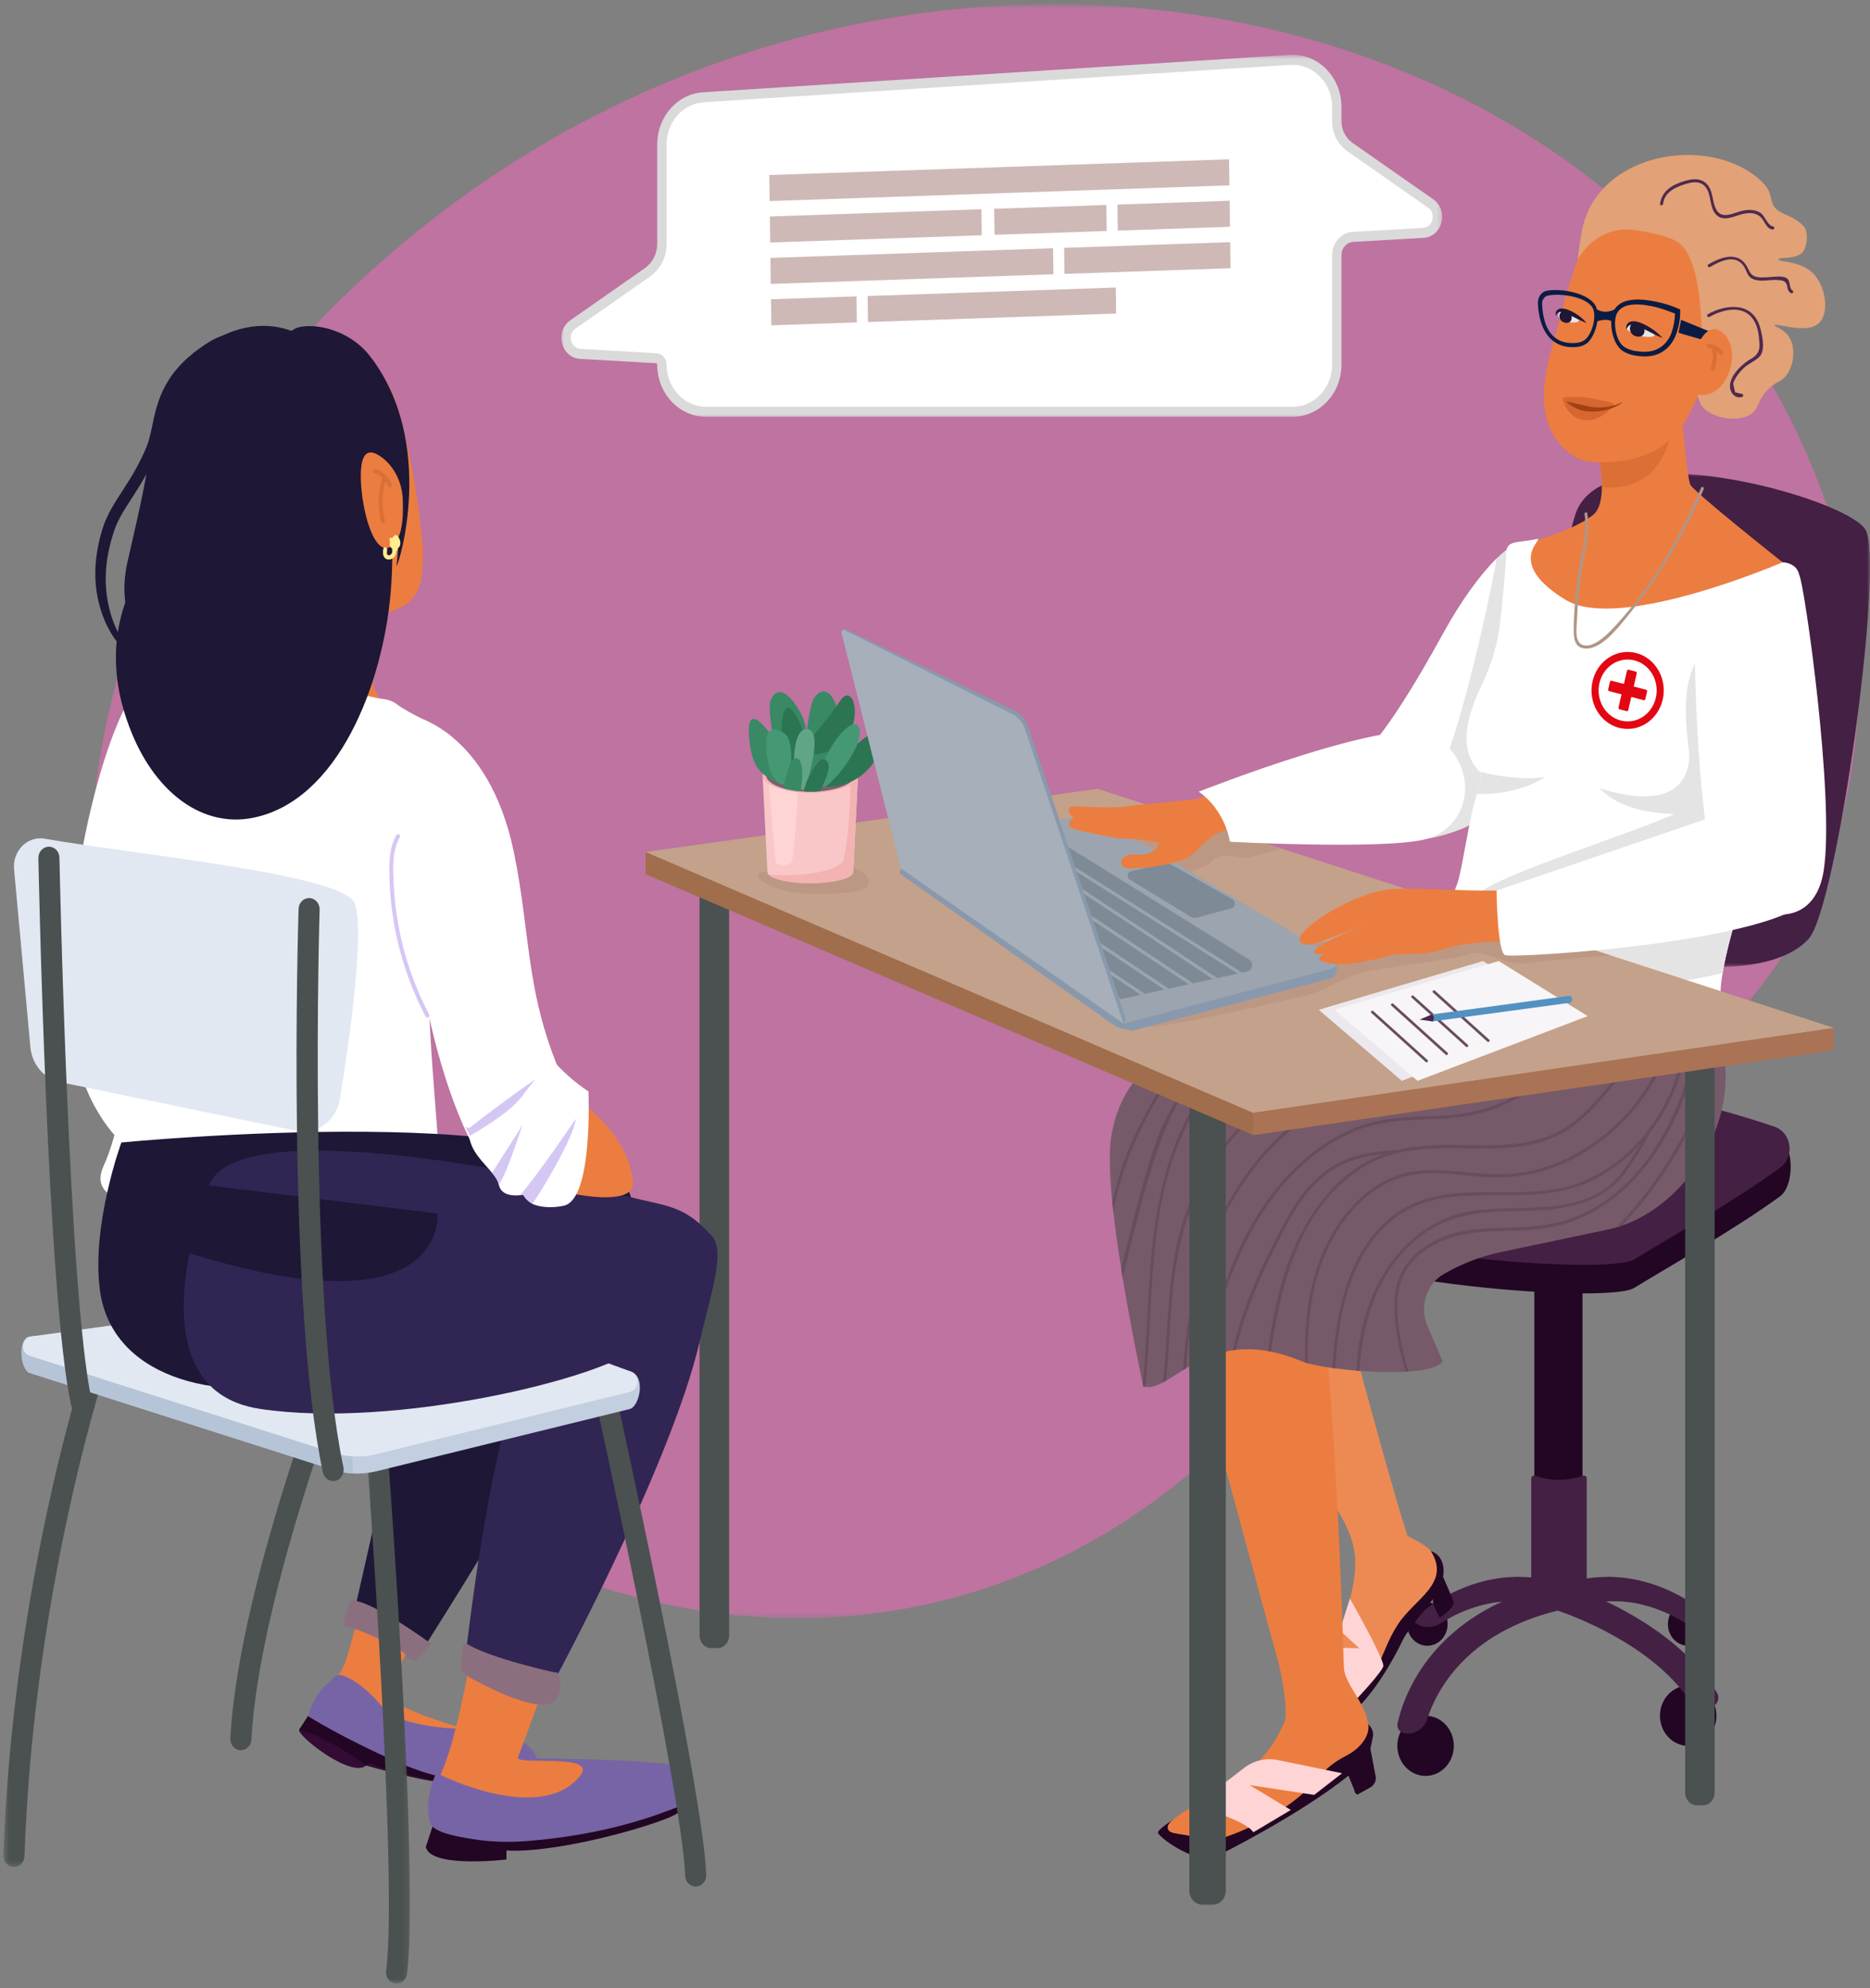 <svg width="300" height="319" viewBox="0 0 300 319" fill="none" xmlns="http://www.w3.org/2000/svg">
<rect x="0" y="0" width="300" height="319" fill="#808080" stroke="none"/>
<mask id="mask0_325_384" style="mask-type:luminance" maskUnits="userSpaceOnUse" x="14" y="0" width="285" height="260">
<path d="M14.499 0.694H298.242V259.645H14.499V0.694Z" fill="white"/>
</mask>
<g mask="url(#mask0_325_384)">
<path d="M201.107 226.677C208.943 218.301 213.524 207.268 227.969 193.228C237.167 184.287 294.686 178.062 298.134 113.02C298.497 106.193 297.894 99.122 296.416 92.75C273.712 -5.224 135.789 -33.468 53.025 49.652C32.59 70.176 -12.315 134.447 36.353 209.107C69.931 260.627 148.531 282.858 201.107 226.677Z" fill="#BE73A0"/>
</g>
<path d="M233.231 280.106C233.231 282.771 231.202 284.932 228.704 284.932C226.199 284.932 224.174 282.771 224.174 280.106C224.174 277.438 226.199 275.281 228.704 275.281C231.202 275.281 233.231 277.438 233.231 280.106Z" fill="#220623"/>
<path d="M275.361 275.282C275.361 277.946 273.332 280.107 270.831 280.107C268.333 280.107 266.304 277.946 266.304 275.282C266.304 272.614 268.333 270.453 270.831 270.453C273.332 270.453 275.361 272.614 275.361 275.282Z" fill="#220623"/>
<path d="M232.235 260.583C232.235 262.498 230.778 264.049 228.983 264.049C227.189 264.049 225.732 262.498 225.732 260.583C225.732 258.668 227.189 257.116 228.983 257.116C230.778 257.116 232.235 258.668 232.235 260.583Z" fill="#220623"/>
<path d="M274.084 260.583C274.084 262.498 272.627 264.049 270.829 264.049C269.035 264.049 267.578 262.498 267.578 260.583C267.578 258.668 269.035 257.116 270.829 257.116C272.627 257.116 274.084 258.668 274.084 260.583Z" fill="#220623"/>
<path d="M225.498 278.124L225.424 278.117C224.599 278.033 224.031 277.28 224.205 276.493C225.207 271.989 229.801 258.623 249.507 254.1L250.097 253.964L250.673 254.142C251.412 254.365 268.211 259.58 275.47 271.626C275.929 272.387 275.612 273.367 274.802 273.761C273.456 274.415 271.832 273.973 271 272.758C264.995 263.959 252.684 259.353 249.916 258.407C235.103 262.025 230.377 271.38 228.934 275.895C228.472 277.337 227.048 278.279 225.498 278.124Z" fill="#442044"/>
<path d="M226.589 259.962C227.043 259.527 227.417 259.205 227.843 258.857C228.252 258.52 228.678 258.199 229.108 257.892C229.964 257.271 230.867 256.711 231.79 256.185C233.649 255.148 235.649 254.323 237.753 253.767C238.797 253.46 239.888 253.305 240.972 253.135C241.519 253.078 242.07 253.056 242.621 253.018C242.898 253.006 243.171 252.976 243.445 252.984L244.276 253.014C246.497 253.025 248.661 253.551 250.761 254.168L249.269 258.195C247.599 257.62 245.879 257.075 244.092 256.984L243.424 256.916C243.2 256.897 242.976 256.916 242.752 256.912C242.301 256.919 241.85 256.912 241.402 256.931C240.503 257.029 239.597 257.097 238.705 257.313C236.918 257.684 235.155 258.297 233.482 259.115C232.65 259.535 231.83 259.985 231.044 260.492C231.037 260.496 231.03 260.5 231.023 260.507C229.669 261.355 227.896 261.211 226.749 260.114L226.589 259.962Z" fill="#442044"/>
<path d="M274.935 259.962C274.48 259.527 274.107 259.205 273.681 258.857C273.272 258.52 272.849 258.199 272.416 257.892C271.56 257.271 270.657 256.711 269.733 256.185C267.878 255.148 265.874 254.323 263.771 253.767C262.726 253.46 261.636 253.305 260.555 253.135C260.008 253.078 259.454 253.056 258.903 253.021C258.63 253.006 258.352 252.976 258.079 252.984L257.251 253.018C255.03 253.025 252.863 253.555 250.763 254.168L252.255 258.195C253.925 257.62 255.645 257.075 257.432 256.984L258.104 256.916C258.324 256.897 258.548 256.916 258.772 256.912C259.223 256.919 259.674 256.912 260.122 256.931C261.021 257.029 261.927 257.097 262.819 257.313C264.606 257.684 266.368 258.297 268.042 259.115C268.873 259.535 269.698 259.985 270.479 260.492C270.486 260.496 270.497 260.5 270.501 260.507C271.854 261.355 273.627 261.211 274.775 260.114L274.935 259.962Z" fill="#442044"/>
<path d="M250.008 256.178C248.079 256.113 246.153 255.322 246.153 253.982C246.153 253.975 246.153 176.094 246.153 176.094H253.877C253.877 176.094 253.877 253.506 253.877 253.982C253.877 255.568 251.941 256.238 250.008 256.178Z" fill="#220623"/>
<path d="M254.553 255.602C251.885 257.135 249.248 257.339 246.64 256.128C246.033 255.844 245.656 255.231 245.656 254.58V237.194C245.656 236.877 245.983 236.665 246.292 236.774C248.836 237.66 251.376 237.66 253.917 236.774C254.226 236.665 254.553 236.877 254.553 237.194V255.602Z" fill="#442044"/>
<path d="M265.077 138.305C265.379 139.532 258.582 180.991 258.582 180.991L263.802 182.156L272.304 131.395L266.74 130.559L265.077 138.305Z" fill="#220623"/>
<path d="M205.97 189.555C218.431 182.664 235.102 174.819 262.021 179.58C272.727 181.472 279.883 181.377 284.665 182.289C287.981 182.917 287.977 190.176 285.586 191.928C278.192 197.336 266.384 204.016 262.177 206.635C257.668 209.439 208.059 205.325 205.032 197.109C204.413 195.429 203.483 190.929 205.97 189.555Z" fill="#220623"/>
<path d="M209.785 187.017C221.517 181.234 235.101 170.248 262.02 175.008C272.726 176.905 280.031 179.213 284.664 180.765C287.432 181.692 287.976 185.609 285.585 187.357C278.191 192.765 266.383 199.449 262.176 202.064C256.751 205.443 185.915 198.786 209.785 187.017Z" fill="#442044"/>
<mask id="mask1_325_384" style="mask-type:luminance" maskUnits="userSpaceOnUse" x="246" y="75" width="54" height="81">
<path d="M246.797 75.91H299.999V155.222H246.797V75.91Z" fill="white"/>
</mask>
<g mask="url(#mask1_325_384)">
<path d="M274.792 155.116C274.792 155.116 285.65 155.733 290.184 150.593C294.718 145.458 302.425 90.147 299.252 84.955C296.079 79.759 257.111 68.943 252.737 82.529C248.367 96.112 246.039 133.393 247.127 144.039C248.21 154.684 268.208 155.543 274.792 155.116Z" fill="#442044"/>
</g>
<path d="M115.066 264.436H114.135C113.084 264.436 112.231 263.524 112.231 262.403V139.195C112.231 138.075 113.084 137.163 114.135 137.163H115.066C116.118 137.163 116.974 138.075 116.974 139.195V262.403C116.974 263.524 116.118 264.436 115.066 264.436Z" fill="#4A5150"/>
<path d="M233.226 257.154C233.127 258.183 230.98 259.519 230.98 259.519C230.98 259.519 229.524 257.052 229.939 256.469C228.77 258.195 225.963 261.241 225.047 263.129C218.85 275.872 212.607 278.29 211.235 277.541C208.848 276.235 205.931 274.574 206.567 273.128C206.901 272.36 207.352 272.53 207.959 272.25C208.635 271.94 209.189 271.391 209.853 271.016C212.618 269.457 214.7 266.766 216.995 264.53C218.907 262.664 220.868 260.855 222.915 259.156C224.837 257.562 226.564 255.984 227.68 253.611C228.746 251.341 229.545 248.851 229.545 248.851C232.217 249.804 231.506 252.991 231.506 252.991C231.506 252.991 233.247 256.9 233.226 257.154Z" fill="#220623"/>
<path d="M185.007 179.129C189.43 189.839 188.528 191.606 192.955 202.317C196.722 211.445 206.344 229.455 213.926 241.255C218.051 247.674 218.24 250.966 216.005 258.611C211.858 272.807 208.411 269.677 208.657 271.834C208.994 274.854 212.149 276.86 213.006 275.876C222.176 269.139 220.926 265.767 224.248 260.647C226.97 256.45 232.815 254.073 229.546 248.851C228.597 247.7 226.373 246.781 225.811 246.444C221.786 234.314 208.564 183.25 208.564 183.25L185.007 179.129Z" fill="#ED8A54"/>
<path d="M217.539 272.708C217.262 272.947 211.431 268.928 211.431 268.928C211.431 268.928 213.854 264.515 213.915 264.409C213.979 264.307 218.072 264.462 218.072 264.462L214.956 261.574L216.558 256.477C216.558 256.477 221.767 265.639 221.934 267.225C222.016 267.974 217.539 272.708 217.539 272.708Z" fill="#FFD4D4"/>
<path d="M220.737 285.273C220.705 285.912 220.346 286.499 219.813 286.794L217.887 287.869C217.571 288.047 217.272 287.479 217.233 287.104L216.327 284.883C216.327 284.883 209.931 290.393 194.578 298.136C192.862 298.886 187.578 296.24 185.816 294.189C185.102 293.36 192.517 289.485 193.466 288.989C194.688 288.346 193.267 289.973 193.615 289.852C198.071 288.323 194.422 288.611 197.84 287.479C202.051 286.09 202.719 286.401 206.986 285.22C211.029 284.103 211.402 280.712 214.476 277.897C215.51 276.951 215.418 272.129 219.497 276.655C220.076 277.155 220.403 277.912 220.243 278.684L219.855 280.569L220.737 285.273Z" fill="#220623"/>
<path d="M184.612 191.474L205.153 266.986C205.597 268.561 206.763 274.911 206.042 276.368C204.947 278.578 203.679 281.693 198.541 285.583C195.538 287.858 187.462 291.415 187.334 293.084C187.21 294.749 190.329 293.769 192.852 295.366C194.064 296.131 205.853 292.108 211.478 285.235C212.725 283.717 214.296 282.552 215.998 281.674C218.471 280.402 219.807 278.29 219.497 276.656C219.107 273.178 215.678 270.237 215.596 267.497C213.279 192.367 207.708 186.297 207.708 186.297L184.612 191.474Z" fill="#EC7D40"/>
<path d="M191.25 289.652C192.86 290.087 199.814 292.051 201.071 293.977L207.083 290.394L200.46 286.405L210.843 287.975L215.305 284.505L205.001 282.389C203.086 281.996 201.1 282.469 199.526 283.695C196.328 286.185 193.514 288.392 191.233 289.428C191.133 289.474 191.14 289.625 191.25 289.652Z" fill="#FFD4D4"/>
<path d="M275.31 181.055C272.659 188.216 266.889 194.331 260.251 196.621C259.931 196.734 259.605 196.84 259.274 196.931C258.784 197.075 258.293 197.196 257.8 197.302L240.787 200.882C237.546 201.567 234.434 202.771 231.556 204.447C228.784 206.059 227.693 209.719 229.012 212.781L231.453 218.423C230.799 219.381 228.678 219.88 225.967 220.062C225.807 220.077 225.647 220.089 225.48 220.092C223.216 220.217 220.591 220.142 218.089 219.945C217.922 219.933 217.755 219.918 217.595 219.903C216.405 219.809 215.254 219.68 214.191 219.54C214.028 219.517 213.879 219.498 213.719 219.479C212.148 219.256 210.791 218.995 209.828 218.738C209.658 218.692 209.498 218.647 209.356 218.601C209.164 218.537 209.004 218.484 208.862 218.423C207.078 217.67 205.429 217.167 203.905 216.864C203.738 216.826 203.571 216.796 203.411 216.773C201.524 216.437 199.819 216.406 198.27 216.58C198.096 216.599 197.925 216.618 197.758 216.645C196.227 216.868 194.848 217.292 193.604 217.814C193.416 217.882 193.228 217.966 193.043 218.053C192.041 218.503 191.131 219.018 190.289 219.525C190.115 219.631 189.945 219.733 189.778 219.839C188.797 220.448 187.909 221.042 187.088 221.515C186.917 221.614 186.75 221.708 186.583 221.792C185.563 222.337 184.64 222.651 183.751 222.518C183.641 222.499 183.538 222.48 183.428 222.446C183.428 222.446 183.396 222.303 183.332 222.015C182.945 220.21 181.417 212.974 180.099 204.977C180.028 204.515 179.949 204.061 179.878 203.603C179.395 200.557 178.951 197.454 178.621 194.532C178.56 193.972 178.496 193.423 178.443 192.878C178.034 188.795 177.892 185.173 178.219 182.762C179.768 171.511 188.712 165.274 205.049 162.095C205.451 162.019 205.849 161.944 206.254 161.872C206.918 161.751 207.593 161.633 208.279 161.527C208.29 161.527 208.293 161.52 208.304 161.52C210.393 161.179 212.589 160.888 214.891 160.63C215.726 160.358 220.715 158.394 223.707 157.232C224.879 156.778 225.739 156.449 225.928 156.388C226.315 156.267 228.653 154.155 228.962 153.292C229.054 153.05 229.793 152.823 229.879 152.543C229.879 152.543 235.063 147.559 236.452 147.142C249.531 143.123 266.174 149.402 266.174 149.402C266.174 149.413 266.178 149.428 266.189 149.447C266.21 149.515 266.256 149.606 266.327 149.712C266.345 149.746 266.366 149.784 266.388 149.818C266.945 150.632 268.455 152.346 270.154 154.677C271.511 156.539 273.064 159.2 274.361 162.243C274.755 163.17 275.132 164.135 275.462 165.119C275.626 165.607 275.786 166.099 275.928 166.599C276.024 166.909 276.109 167.215 276.191 167.533C277.37 172.01 276.916 176.722 275.31 181.055Z" fill="#775A6A"/>
<path d="M264.782 163.42C264.16 166.867 262.284 169.743 260.192 172.381C258.021 175.125 255.757 177.96 253.064 180.158C248.196 184.132 242.198 184.386 236.304 184.265C230.096 184.136 223.782 183.939 218.289 187.523C208.681 193.794 205.54 205.533 203.906 216.864C203.739 216.826 203.575 216.796 203.412 216.773C204.172 211.274 205.263 205.825 207.384 200.723C209.605 195.383 213.083 190.437 217.752 187.281C219.11 186.361 220.524 185.676 221.977 185.158C218.815 185.483 215.677 186.282 213.016 188.231C209.868 190.535 207.693 194.013 205.885 197.529C202.797 203.535 199.809 209.878 198.27 216.58C198.096 216.599 197.926 216.618 197.762 216.645C199.375 209.405 202.651 202.419 206.112 196.065C207.892 192.787 210.085 189.642 213.101 187.553C216.292 185.351 220.122 184.696 223.86 184.507C223.917 184.503 223.96 184.526 223.995 184.552C227.321 183.727 230.814 183.64 234.321 183.716C240.855 183.848 247.635 184.106 253.043 179.541C255.494 177.468 257.576 174.868 259.605 172.34C261.741 169.675 263.695 166.791 264.324 163.283C264.381 162.962 264.836 163.098 264.782 163.42Z" fill="#684D5D"/>
<path d="M257.552 159.037C255.47 165.452 251.327 170.943 245.993 174.641C243.613 176.283 241.008 177.57 238.276 178.395C234.971 179.398 231.578 179.523 228.156 179.629C224.55 179.746 221.011 180.053 217.603 181.396C214.569 182.596 211.769 184.416 209.289 186.615C200.378 194.524 196.409 206.135 193.605 217.814C193.413 217.882 193.229 217.966 193.044 218.053C194.387 212.346 195.982 206.711 198.338 201.378C201.028 195.293 204.787 189.692 209.794 185.533C212.029 183.674 214.494 182.134 217.142 181.04C220.251 179.761 223.484 179.311 226.799 179.175C230.445 179.019 234.094 179.046 237.647 178.051C240.578 177.229 243.371 175.874 245.901 174.1C251.053 170.482 255.072 165.126 257.097 158.901C257.197 158.591 257.651 158.731 257.552 159.037Z" fill="#684D5D"/>
<path d="M249.07 158.874C248.356 165.266 242.966 169.524 237.551 171.34C230.849 173.588 223.622 172.968 216.96 175.446C211.328 177.539 206.343 181.335 202.363 186.028C194.554 195.224 191.107 207.342 190.29 219.525C190.112 219.63 189.945 219.733 189.778 219.839C190.144 213.882 191.118 207.97 192.951 202.32C196.739 190.664 204.538 180.158 215.489 175.492C222.037 172.699 229.147 173.1 235.905 171.299C241.626 169.777 247.837 165.66 248.594 158.874C248.629 158.556 249.105 158.556 249.07 158.874Z" fill="#684D5D"/>
<path d="M273.84 161.581C272.632 169.036 270.699 176.503 266.886 182.959C264.051 187.762 260.132 191.948 255.367 194.551C252.94 195.876 250.346 196.727 247.642 197.106C244.242 197.571 240.802 197.382 237.391 197.685C231.497 198.203 224.774 201.083 224.23 208.259C223.971 211.714 224.685 215.351 225.566 218.655C225.694 219.128 225.826 219.601 225.971 220.063C225.808 220.078 225.648 220.089 225.481 220.093C225.261 219.381 225.065 218.662 224.888 217.936C224.06 214.575 223.36 210.806 223.854 207.328C224.657 201.647 229.638 198.555 234.545 197.56C237.686 196.932 240.913 197.038 244.089 196.89C247.575 196.735 250.947 196.175 254.137 194.623C266.257 188.727 271.26 174.512 273.385 161.445C273.438 161.127 273.897 161.263 273.84 161.581Z" fill="#684D5D"/>
<path d="M270.528 160.298C270.478 159.976 270.016 160.112 270.062 160.434C271.864 172.7 264.398 185.571 253.476 189.711C247.151 192.11 240.365 190.884 233.816 191.444C230.807 191.702 227.79 192.368 225.115 193.923C222.659 195.346 220.609 197.469 219.014 199.906C215.247 205.648 214.231 212.619 213.719 219.48C213.879 219.499 214.032 219.518 214.192 219.54C214.668 213.065 215.588 206.522 218.925 200.966C220.687 198.022 223.086 195.501 226.06 193.976C229.272 192.326 232.868 191.917 236.389 191.815C242.657 191.637 249.063 192.326 254.972 189.632C258.056 188.22 260.835 186.12 263.169 183.561C262.245 185.117 261.247 186.623 260.184 188.08C260.159 188.114 260.142 188.152 260.135 188.19C254.428 195.592 243.868 193.015 236.055 194.309C227.982 195.638 221.974 202.071 219.33 210.121C218.296 213.285 217.767 216.581 217.596 219.904C217.756 219.919 217.923 219.934 218.09 219.945C218.513 212.539 220.68 205.254 225.928 200.039C229.247 196.735 233.329 195.043 237.817 194.582C242.116 194.139 246.466 194.54 250.74 193.779C254.652 193.083 258.486 191.429 260.923 187.951C260.955 187.906 260.963 187.86 260.963 187.815C262.231 186.032 263.407 184.186 264.48 182.256C264.53 182.169 264.516 182.085 264.48 182.017C265.301 180.98 266.054 179.886 266.733 178.74C269.973 173.275 271.466 166.72 270.528 160.298Z" fill="#684D5D"/>
<path d="M269.611 159.427C269.22 166.519 266.317 173.202 261.829 178.41C257.864 183.012 252.673 186.482 246.977 188.038C243.832 188.893 240.649 189.052 237.422 188.783C233.294 188.443 229.051 187.652 224.979 188.863C218.559 190.781 213.95 196.916 211.772 203.399C210.12 208.319 209.729 213.522 209.828 218.737C209.658 218.692 209.498 218.647 209.356 218.601C209.249 212.868 209.747 207.142 211.836 201.832C214.096 196.08 218.246 190.812 223.888 188.7C227.523 187.341 231.371 187.678 235.138 188.057C238.762 188.427 242.301 188.62 245.886 187.792C258.23 184.934 268.392 172.975 269.134 159.427C269.152 159.105 269.628 159.105 269.611 159.427Z" fill="#684D5D"/>
<path d="M276.186 167.533C273.347 178.497 267.829 188.59 260.25 196.621C259.927 196.735 259.604 196.841 259.27 196.931C267.303 188.662 273.091 178.107 275.927 166.599C276.019 166.909 276.108 167.216 276.186 167.533Z" fill="#684D5D"/>
<path d="M252.559 156.759C244.469 159.367 236.342 161.883 228.294 164.627C215.595 168.964 202.442 174.936 194.514 186.963C190.503 193.045 188.822 200.057 188.136 207.377C187.696 212.077 187.55 216.819 187.088 221.516C186.918 221.614 186.747 221.709 186.584 221.792C187.206 215.646 187.255 209.424 188.136 203.305C189.117 196.474 191.42 190.184 195.474 184.757C199.347 179.568 204.364 175.417 209.779 172.196C216.16 168.404 223.093 165.823 230.043 163.507C237.49 161.028 244.97 158.678 252.431 156.271C252.726 156.176 252.85 156.668 252.559 156.759Z" fill="#684D5D"/>
<path d="M233.724 153.683C229.165 158.958 223.178 162.546 216.594 163.992C213.186 164.745 209.697 165.051 206.332 165.997C203.337 166.838 200.562 168.257 198.128 170.293C193.743 173.949 190.666 179.148 188.637 184.61C184.157 196.648 185.024 209.81 183.752 222.519C183.645 222.5 183.539 222.477 183.428 222.447C183.428 222.447 183.393 222.303 183.333 222.027C183.333 222.027 183.336 222.023 183.333 222.016C184.036 214.938 184.096 207.797 184.775 200.709C185.891 189.109 189.302 176.405 198.636 169.252C200.924 167.504 203.486 166.27 206.208 165.505C209.64 164.54 213.204 164.238 216.679 163.454C223.11 162.009 228.938 158.474 233.386 153.323C233.599 153.081 233.937 153.444 233.724 153.683Z" fill="#684D5D"/>
<path d="M206.255 161.872C206.919 161.747 207.594 161.633 208.28 161.527C207.608 161.735 206.937 161.951 206.273 162.178C201.916 163.703 197.994 166.069 194.664 169.456C187.604 176.635 185.38 183.36 180.1 204.973C180.029 204.515 179.951 204.061 179.88 203.603C181.681 195.962 184.534 184.617 186.67 180.215C190.671 171.95 196.807 165.308 205.05 162.095C205.448 162.019 205.85 161.944 206.255 161.872Z" fill="#684D5D"/>
<path d="M200.271 164.214C193.573 165.293 188.837 170.829 185.436 176.68C182.239 182.171 179.719 188.159 178.621 194.532C178.561 193.972 178.501 193.423 178.444 192.878C179.726 186.747 182.292 180.953 185.468 175.673C188.876 170.016 193.634 164.77 200.147 163.73C200.449 163.677 200.576 164.165 200.271 164.214Z" fill="#684D5D"/>
<path d="M276.149 164.835C276.149 164.85 275.875 164.956 275.463 165.119C274.234 165.588 271.754 166.485 271.459 166.557C269.629 167 267.767 167.06 265.863 167.098C261.524 167.196 257.175 166.992 252.862 166.496C245.18 165.611 237.594 163.79 230.306 161.069C228.099 160.241 225.712 158.927 223.708 157.232C224.88 156.778 225.74 156.449 225.928 156.388C227.321 155.96 234.282 147.797 236.453 147.142C249.536 143.123 266.175 149.402 266.175 149.402C266.175 149.413 266.182 149.428 266.19 149.447C266.214 149.5 266.261 149.591 266.328 149.712C266.349 149.746 266.367 149.784 266.392 149.818C267.387 151.57 271.651 158.201 274.362 162.243C275.112 163.359 275.74 164.271 276.149 164.835Z" fill="#684558"/>
<path d="M250.864 113.188C248.981 123.41 238.101 131.558 234.548 132.974C218.47 139.377 211.267 127.55 210.859 123.815C210.589 121.348 212.596 125.454 218.47 121.056C221.486 118.801 226.816 110.236 231.563 101.577C234.345 96.491 237.461 92.222 240.087 89.618C242.365 87.367 244.273 86.356 245.292 87.14C245.292 87.14 253.046 101.324 250.864 113.188Z" fill="#E4E4E4"/>
<path d="M268.915 102.583C265.891 103.908 249.426 99.643 244.398 97.327C243.247 96.801 242.98 95.26 243.137 93.538C243.396 90.723 244.775 87.408 245.29 87.139C246.1 86.7 251.938 85.33 255.392 82.76C255.434 82.722 255.48 82.688 255.527 82.654C256.593 81.829 256.973 80.13 256.983 78.177C257.019 73.859 255.26 68.307 255.26 68.307L268.379 63.872L269.569 63.471C269.569 63.471 270.532 76.66 271.214 77.829C271.907 79.01 284.343 88.956 288.205 91.975C289.804 93.228 271.939 101.266 268.915 102.583Z" fill="#EC7D40"/>
<path d="M268.465 67.282C267.288 77.122 261.397 78.56 256.984 78.177C257.016 73.859 255.261 68.308 255.261 68.308L268.383 63.872C268.575 64.89 268.617 66.025 268.465 67.282Z" fill="#DB6F35"/>
<path d="M270.531 67.282C267.092 73.292 260.781 74.408 255.519 74.136C252.364 73.973 249.71 71.369 248.526 68.376C246.419 63.036 248.622 57.283 249.983 52.057C251.383 46.679 252.897 41.105 255.636 36.306C263.99 21.683 275.065 36.503 276.028 44.124C276.991 51.746 273.967 61.272 270.531 67.282Z" fill="#EC7D40"/>
<path d="M253.157 41.609C253.174 41.612 253.206 41.529 253.214 41.51C255.093 38.248 258.543 36.386 262.104 36.897C264.452 37.234 266.939 37.748 268.641 38.539C272.404 40.28 272.813 48.761 273.022 53.189C273.126 55.267 273.172 56.304 272.937 57.791C272.575 60.084 271.576 63.335 273.2 65.337C274.739 67.226 279.344 67.881 281.184 66.234C282.293 65.243 282.026 64.009 283.753 62.37C285.149 61.042 285.892 61.311 286.777 59.952C287.768 58.427 287.701 56.739 287.683 56.414C287.654 55.918 287.605 55.025 287.075 54.158C286.191 52.69 284.641 52.447 284.698 52.186C284.798 51.694 289.953 53.802 291.915 51.74C293.403 50.177 292.966 46.298 291.158 44.175C289.086 41.741 285.284 42.082 285.316 41.631C285.352 41.124 288.738 41.824 289.495 39.985C289.971 38.838 290.085 37.082 289.346 36.284C287.402 34.191 285.114 34.607 284.332 32.598C284.094 31.981 284.19 31.78 283.877 30.925C283.646 30.297 283.156 29.517 281.93 28.503C273.634 21.634 256.397 24.525 253.832 36.768C253.608 37.832 253.025 41.582 253.157 41.609Z" fill="#E2A177"/>
<path d="M284.412 36.31C283.609 36.257 283.144 34.607 282.43 34.149C281.58 33.604 280.561 33.608 279.612 33.797C278.248 34.073 276.236 35.337 275.32 33.596C274.844 32.7 274.815 31.595 274.474 30.641C273.803 28.764 272.228 28.495 270.537 28.964C268.661 29.479 266.6 30.421 266.327 32.711C266.284 33.033 266.764 33.029 266.799 32.711C267.002 31.046 268.416 30.217 269.773 29.736C271.052 29.286 272.744 28.756 273.707 30.119C274.563 31.333 274.236 33.142 275.202 34.312C276.453 35.826 278.447 34.509 279.925 34.263C280.61 34.149 281.282 34.145 281.922 34.459C282.614 34.804 282.852 35.334 283.243 35.958C283.545 36.446 283.851 36.779 284.412 36.817C284.721 36.836 284.718 36.329 284.412 36.31Z" fill="#4F2A4F"/>
<path d="M287.564 46.596C287.031 46.274 287.219 45.347 286.878 44.87C286.647 44.548 286.345 44.469 285.986 44.416C285.148 44.287 284.163 44.469 283.318 44.495C282.838 44.511 282.326 44.548 281.85 44.439C281.047 44.253 280.806 43.879 280.44 43.103C279.072 40.204 276.293 41.131 274.08 42.41C273.81 42.565 274.051 43.004 274.321 42.849C275.803 41.99 278.102 40.779 279.541 42.429C280.333 43.334 280.148 44.424 281.413 44.847C282.66 45.267 283.986 44.802 285.251 44.938C285.823 44.999 286.381 44.957 286.676 45.725C286.754 45.93 286.732 46.172 286.807 46.376C286.921 46.691 287.049 46.868 287.326 47.031C287.589 47.194 287.83 46.755 287.564 46.596Z" fill="#4F2A4F"/>
<path d="M282.371 52.55C281.198 48.383 276.945 48.758 273.992 50.411C273.719 50.566 273.96 51.005 274.23 50.854C276.462 49.601 279.841 48.754 281.447 51.535C282.058 52.591 282.186 53.901 282.267 55.108C282.328 56.02 282.122 56.701 281.361 57.28C281.01 57.549 280.594 57.73 280.239 57.995C279.112 58.836 277.581 60.312 277.538 61.912C277.506 63.048 278.412 64.028 279.485 63.68C279.78 63.585 279.656 63.097 279.361 63.191C279.023 63.105 278.686 63.014 278.348 62.927C278.252 62.48 278.156 62.033 278.057 61.591C278.078 61.258 278.341 60.841 278.505 60.554C278.832 59.997 279.297 59.479 279.755 59.044C280.498 58.34 281.468 57.995 282.196 57.31C283.294 56.277 282.733 53.851 282.371 52.55Z" fill="#4F2A4F"/>
<path d="M268.567 51.789C268.517 52.061 268.358 52.922 268.053 53.655C267.565 54.821 266.688 55.702 265.626 56.114C264.566 56.563 263.361 56.488 262.201 56.288C261.626 56.175 261.068 55.995 260.583 55.666C260.122 55.354 259.774 54.813 259.525 54.209C259.284 53.603 259.151 52.927 259.106 52.261C259.069 51.598 259.122 50.917 259.36 50.381C259.593 49.838 260.027 49.459 260.53 49.215C261.04 48.978 261.612 48.881 262.19 48.856C263.35 48.808 264.535 49.004 265.699 49.288C266.284 49.445 266.864 49.626 267.436 49.83L268.292 50.145L268.717 50.318C268.705 50.691 268.669 51.201 268.567 51.789ZM269.546 49.644C269.008 49.4 268.36 49.138 267.618 48.897C267.363 48.817 266.709 48.621 265.816 48.43C264.604 48.172 263.375 47.994 262.127 48.078C261.506 48.129 260.875 48.246 260.277 48.527C259.687 48.815 259.111 49.314 258.808 50.036C258.502 50.758 258.459 51.544 258.501 52.295C258.561 53.05 258.71 53.796 258.992 54.491C259.266 55.18 259.683 55.859 260.287 56.277C260.864 56.675 261.497 56.879 262.113 57.008C263.334 57.23 264.626 57.315 265.839 56.858C267.054 56.435 268.12 55.411 268.704 54.096C269.073 53.257 269.271 52.475 269.357 52.034C269.549 51.073 269.571 50.24 269.546 49.644Z" fill="#0A1C44"/>
<path d="M259.3 49.488C259.3 49.488 257.389 50.83 255.65 49.237C255.65 49.237 256.319 50.876 255.932 51.668C255.932 51.668 258.044 50.732 259.008 51.917C259.008 51.917 258.529 50.9 259.3 49.488Z" fill="#0A1C44"/>
<path d="M276.789 54.173C276.437 54.09 269.693 51.315 269.693 51.315L269.295 53.344C269.149 53.476 276.188 55.323 276.483 55.372C276.782 55.422 277.016 55.16 277.016 55.16L276.789 54.173Z" fill="#0A1C44"/>
<path d="M248.579 47.379C250.95 47.023 254.98 47.813 255.611 49.649C256.149 51.223 255.231 53.891 254.179 54.587C253.549 55.003 252.798 55.051 252.151 55.041C249.199 55.002 247.581 52.86 247.39 48.784C247.36 48.124 247.767 47.535 248.337 47.423C248.414 47.407 248.498 47.391 248.579 47.379ZM253.149 55.648C253.593 55.581 254.044 55.441 254.463 55.164C255.701 54.348 256.772 51.298 256.129 49.418C255.303 47.024 250.436 46.202 248.113 46.654C247.274 46.822 246.676 47.695 246.72 48.682C246.928 53.103 248.91 55.661 252.162 55.7C252.475 55.707 252.812 55.699 253.149 55.648Z" fill="#0A1C44"/>
<path d="M271.73 57.065C271.73 57.065 273.464 50.737 276.498 53.511C279.532 56.281 277.17 63.529 273.037 63.377C268.905 63.226 271.19 58.548 271.73 57.065Z" fill="#EC7D40"/>
<path d="M276.415 56.455C275.864 55.709 275.076 55.24 274.184 55.161C273.768 55.123 273.669 55.808 274.088 55.846C274.29 55.865 274.486 55.91 274.674 55.974C274.877 56.989 274.816 57.988 274.461 58.956C274.312 59.373 274.905 59.657 275.058 59.24C275.395 58.309 275.502 57.337 275.381 56.36C275.566 56.504 275.74 56.667 275.889 56.871C276.149 57.219 276.675 56.807 276.415 56.455Z" fill="#DB6F35"/>
<path d="M288.376 108.068C288.078 120.307 278.314 144.403 276.356 156.108C276.139 157.383 276.018 158.515 276.015 159.465C276.004 161.179 276.05 162.882 276.111 164.593C276.121 164.839 276.125 165.111 275.993 165.323C275.773 165.683 275.283 165.694 274.874 165.649C266.947 164.835 259.158 164.952 251.334 163.098C247.678 162.235 243.958 161.796 240.327 160.797C237.438 160.006 234.585 159.045 231.792 157.925C230.619 157.467 229.426 157.02 228.349 156.335C227.88 156.032 226.43 154.746 227.215 153.989C230.079 151.203 232.375 145.75 233.792 141.753C234.631 139.396 235.644 131.214 236.972 127.365C237.093 127.017 237.193 126.676 237.278 126.339C237.303 126.229 237.324 126.131 237.342 126.029C237.367 125.912 237.388 125.798 237.406 125.684C237.417 125.601 237.427 125.522 237.438 125.438C237.449 125.382 237.452 125.325 237.452 125.272C237.488 124.825 237.712 124.171 237.367 123.815C233.529 119.906 235.754 113.998 237.743 109.835C239.218 106.728 240.266 103.405 240.657 99.95C241.044 96.551 241.375 92.933 241.524 90.856C241.584 90.042 241.609 89.456 241.606 89.228C241.542 86.462 243.169 87.234 246.655 86.462C247.657 86.462 241.368 90.265 251.157 96.237C259.802 101.517 285.978 90.216 285.978 90.216C285.978 90.216 288.305 90.228 288.664 92.335C288.945 93.997 288.579 99.957 288.376 108.068Z" fill="white"/>
<path d="M247.894 124.67C247.894 124.67 243.69 127.656 236.971 127.364C237.092 127.016 237.195 126.672 237.277 126.335C237.298 126.229 237.327 126.127 237.341 126.028C237.366 125.911 237.387 125.798 237.405 125.684C237.419 125.601 237.43 125.517 237.437 125.438C237.447 125.381 237.451 125.324 237.451 125.271C237.487 124.825 237.71 124.166 237.366 123.814C240.276 124.534 244.447 125.181 247.894 124.67Z" fill="#E4E4E4"/>
<path d="M288.373 108.068C288.078 120.307 278.314 144.403 276.359 156.105C267.654 158.311 260.96 158.069 252.432 156.271C250.919 155.954 240.352 155.019 239.477 153.929C239.477 149.562 232.982 146.197 237.815 142.886C242.999 139.34 267.853 131.74 269.31 130.109C271.42 127.744 271.413 124.107 271.03 121.076C270.379 115.989 269.633 109.54 272.689 105.116C275.059 101.684 279.191 102.414 282.513 103.629C284.642 104.409 286.607 105.972 288.373 108.068Z" fill="#E4E4E4"/>
<path d="M256.554 126.415C256.554 126.415 270.802 131.797 271.026 121.075L277.685 129.734C277.685 129.734 262.95 133.17 256.554 126.415Z" fill="#E4E4E4"/>
<path d="M272.911 78.234C269.478 86.174 264.952 94.14 259.16 100.392C258.058 101.577 255.66 104.162 253.837 103.45C252.555 102.947 252.956 100.574 252.999 99.465C253.041 98.235 253.12 97.009 253.23 95.783C253.461 93.293 253.851 90.84 254.324 88.392C254.708 86.394 255.02 84.425 254.651 82.393C254.594 82.072 254.132 82.208 254.189 82.529C254.598 84.77 254.107 86.957 253.692 89.156C253.304 91.185 253.006 93.236 252.8 95.295C252.594 97.384 252.434 99.514 252.48 101.615C252.501 102.663 252.786 103.7 253.848 103.972C256.438 104.639 259.217 101.164 260.684 99.378C263.022 96.543 265.165 93.516 267.123 90.371C269.478 86.59 271.543 82.613 273.323 78.491C273.451 78.196 273.042 77.939 272.911 78.234Z" fill="#AF9688"/>
<path d="M273.172 289.652H272.252C271.196 289.652 270.344 288.744 270.344 287.624V164.824C270.344 163.704 271.196 162.796 272.252 162.796H273.172C274.224 162.796 275.076 163.704 275.076 164.824V287.624C275.076 288.744 274.224 289.652 273.172 289.652Z" fill="#4A5150"/>
<path d="M194.532 305.592H192.923C191.754 305.592 190.805 304.582 190.805 303.337V170.331C190.805 169.086 191.754 168.075 192.923 168.075H194.532C195.701 168.075 196.65 169.086 196.65 170.331V303.337C196.65 304.582 195.701 305.592 194.532 305.592Z" fill="#4A5150"/>
<path d="M294.217 168.48L201.053 182.108L103.565 140.244V136.691L176.078 130.109L294.217 168.48Z" fill="#A06E4D"/>
<path d="M294.217 164.927L201.053 178.555L103.565 136.691L176.078 126.556L294.217 164.927Z" fill="#C4A18A"/>
<path d="M201.054 178.554V182.107L294.218 168.479V164.926L201.054 178.554Z" fill="#AA7355"/>
<path d="M218.144 156.123C220.514 155.325 233.743 153.993 235.861 153.062C237.982 152.135 241.354 155.056 245.223 154.526C247.906 154.156 254.561 153.595 258.381 153.285L237.747 146.583L214.524 150.802L198.893 152.555L188.696 140.565C188.696 140.565 193.56 139.369 194.558 138.037C195.557 136.709 198.556 137.507 199.426 137.64C199.984 137.723 203.349 136.83 205.705 136.175L190.145 131.123L172.848 132.853L162.288 133.651L179.585 163.435C179.585 163.435 182.581 165.165 186.951 164.499C191.314 163.832 207.787 160.245 210.032 159.579C212.278 158.913 215.774 156.918 218.144 156.123Z" fill="#BC9884"/>
<path d="M211.581 162.031C211.25 162.076 237.92 154.193 237.92 154.193L252.201 163.034L224.894 173.411L211.581 162.031Z" fill="#EDE8ED"/>
<path d="M226.508 170.077L217.792 162.201C217.586 162.019 217.291 162.334 217.497 162.519L226.217 170.391C226.419 170.572 226.718 170.262 226.508 170.077Z" fill="#684D5D"/>
<path d="M229.724 168.907L221.008 161.039C220.802 160.854 220.507 161.168 220.71 161.353L229.429 169.225C229.632 169.407 229.93 169.096 229.724 168.907Z" fill="#684D5D"/>
<path d="M232.974 167.632L224.254 159.761C224.052 159.575 223.757 159.889 223.959 160.075L232.679 167.947C232.885 168.132 233.18 167.818 232.974 167.632Z" fill="#684D5D"/>
<path d="M236.395 166.807L227.679 158.935C227.473 158.753 227.178 159.064 227.381 159.249L236.1 167.121C236.307 167.306 236.601 166.992 236.395 166.807Z" fill="#684D5D"/>
<path d="M214.089 162.031C213.759 162.076 240.432 154.193 240.432 154.193L254.713 163.03L227.407 173.411L214.089 162.031Z" fill="#F7F5F7"/>
<path d="M229.02 170.073L220.3 162.205C220.098 162.02 219.799 162.334 220.005 162.519L228.725 170.391C228.927 170.573 229.226 170.262 229.02 170.073Z" fill="#684D5D"/>
<path d="M232.234 168.907L223.515 161.039C223.312 160.854 223.014 161.168 223.22 161.353L231.939 169.225C232.142 169.407 232.44 169.096 232.234 168.907Z" fill="#684D5D"/>
<path d="M235.482 167.632L226.766 159.761C226.56 159.575 226.265 159.889 226.472 160.075L235.188 167.947C235.394 168.132 235.689 167.818 235.482 167.632Z" fill="#684D5D"/>
<path d="M238.906 166.807L230.19 158.935C229.984 158.754 229.689 159.068 229.891 159.253L238.611 167.121C238.817 167.307 239.112 166.993 238.906 166.807Z" fill="#684D5D"/>
<path d="M229.56 163.836C229.393 163.76 229.268 163.594 229.247 163.393C229.208 163.087 229.414 162.807 229.702 162.765L251.642 159.79C251.93 159.753 252.19 159.968 252.229 160.275C252.264 160.581 252.062 160.861 251.774 160.899L229.833 163.878C229.737 163.889 229.641 163.874 229.56 163.836Z" fill="#5291C1"/>
<path d="M229.702 162.765L227.74 163.586L229.833 163.877C230.199 163.427 230.018 162.863 229.702 162.765Z" fill="#492749"/>
<path d="M124.396 139.76C124.396 139.76 121.511 139.525 121.621 140.585C121.735 141.652 125.725 143.245 129.164 143.366C132.604 143.484 135.819 143.423 138.04 142.833C140.257 142.242 139.98 139.287 134.821 138.874C129.665 138.458 129.388 138.991 124.396 139.76Z" fill="#BC9884"/>
<path d="M137.653 124.409C137.653 124.409 137.56 126.233 137.443 128.629L137.408 129.295C137.39 129.636 137.376 129.984 137.358 130.336L137.304 131.41C137.29 131.649 137.28 131.887 137.265 132.133L137.212 133.212C137.209 133.337 137.201 133.45 137.194 133.575L137.162 134.279C137.152 134.396 137.148 134.514 137.141 134.624L137.109 135.305L137.063 136.274C137.056 136.376 137.052 136.478 137.049 136.58L136.992 137.708L136.885 139.854C136.878 139.869 136.885 139.884 136.882 139.899C136.878 139.96 136.867 140.02 136.839 140.088C136.448 140.997 133.517 141.701 129.996 141.701C127.107 141.701 124.616 141.224 123.603 140.554C123.468 140.463 123.358 140.372 123.284 140.281C123.177 140.16 123.12 140.032 123.113 139.899C123.113 139.884 123.117 139.873 123.117 139.857C123.113 139.854 122.339 124.409 122.339 124.409H137.653Z" fill="#F9C7C7"/>
<path d="M137.654 124.409C137.654 124.409 137.561 126.233 137.444 128.629C137.433 128.848 137.419 129.072 137.409 129.295C137.391 129.636 137.377 129.984 137.359 130.336C137.337 130.691 137.32 131.047 137.305 131.41C137.291 131.649 137.281 131.887 137.266 132.133C137.249 132.493 137.227 132.856 137.213 133.212C137.21 133.337 137.202 133.45 137.195 133.575C137.188 133.814 137.17 134.045 137.163 134.279C137.153 134.396 137.149 134.514 137.142 134.624C137.135 134.858 137.121 135.081 137.11 135.305C137.092 135.638 137.078 135.959 137.064 136.274C137.057 136.376 137.053 136.478 137.05 136.58C137.025 136.981 137.007 137.36 136.993 137.708C136.925 139.006 136.879 139.854 136.879 139.854C136.879 139.869 136.886 139.884 136.883 139.899C136.879 139.96 136.868 140.02 136.84 140.088C136.449 140.997 133.518 141.701 129.997 141.701C127.108 141.701 124.617 141.224 123.604 140.554C123.469 140.463 123.359 140.372 123.285 140.281C127.183 140.713 134.147 140.145 135.294 138.026C135.81 137.072 137.039 124.409 136.037 124.409H137.654Z" fill="#F4B3B3"/>
<path d="M128.148 124.409C127.828 130.839 127.367 138.132 126.937 138.435C126.162 138.964 124.791 138.862 124.489 138.435C124.322 138.192 123.934 132.402 123.206 124.409H128.148Z" fill="#FFD4D4"/>
<path d="M137.654 124.409C137.576 125.98 134.151 127.228 129.997 127.228C125.847 127.228 122.418 125.98 122.344 124.409C122.262 122.808 125.691 121.487 129.997 121.487C134.307 121.487 137.736 122.808 137.654 124.409Z" fill="#F4B3B3"/>
<path d="M137.091 124.409C137.037 125.669 134.643 126.71 131.498 126.971C131.015 127.005 130.514 127.028 129.999 127.028C129.668 127.028 129.345 127.02 129.025 127.005C128.805 126.994 128.584 126.975 128.371 126.96C127.383 126.869 126.467 126.706 125.681 126.479C124.026 125.999 122.938 125.257 122.903 124.409C122.846 123.323 124.548 122.373 127.028 121.949C127.369 121.885 127.728 121.839 128.091 121.802C128.698 121.737 129.338 121.703 129.999 121.703C133.985 121.703 137.162 122.926 137.091 124.409Z" fill="#77616F"/>
<path d="M128.643 124.262C129.848 121.73 129.766 116.905 128.576 114.657C126.284 110.316 124.379 110.301 123.622 112.454C122.869 114.608 125.559 126.181 127.026 125.84C127.712 125.677 128.249 125.095 128.643 124.262Z" fill="#388964"/>
<path d="M124.255 125.238C123.679 125.011 123.146 124.704 122.826 124.481C120.94 123.16 120.453 121.003 120.225 118.721C119.532 111.719 123.416 117.23 125.356 120.507C125.914 121.446 126.998 123.327 126.82 124.485C126.617 125.805 125.356 125.669 124.255 125.238Z" fill="#388964"/>
<path d="M129.997 125.496C130.224 124.917 129.905 117.964 127.428 114.354C124.948 110.74 124.959 120.004 126.085 124.341C127.211 128.678 129.997 125.496 129.997 125.496Z" fill="#2C7552"/>
<path d="M131.999 124.723C133.882 122.725 135.225 118.111 134.756 115.583C133.857 110.694 132.056 110.043 130.702 111.837C129.352 113.627 128.503 125.514 129.999 125.68C130.691 125.76 131.374 125.381 131.999 124.723Z" fill="#388964"/>
<path d="M132.028 126.226C134.497 126.377 137.848 125.647 140.164 122.328C142.531 118.933 141.291 116.685 139.262 118.006C137.237 119.326 132.87 123.611 131.999 124.981C131.417 125.893 132.028 126.226 132.028 126.226Z" fill="#2C7552"/>
<path d="M129.168 121.06C131.638 121.211 135.646 120.534 136.772 116.571C137.898 112.613 136.189 110.274 134.846 112.363C132.942 115.334 130.01 118.448 129.136 119.815C128.557 120.727 129.168 121.06 129.168 121.06Z" fill="#2C7552"/>
<path d="M132.032 126.225C132.636 126.967 139.402 119.159 137.657 116.442C136.463 114.591 130.398 122.278 132.032 126.225Z" fill="#449974"/>
<path d="M126.574 125.935C126.574 125.935 127.789 118.82 125.778 117.624C123.763 116.428 122.331 116.757 123.124 121.779C123.912 126.798 126.574 125.935 126.574 125.935Z" fill="#449974"/>
<path d="M129.672 124.773C129.672 124.773 132.128 116.977 129.381 116.954C126.638 116.928 126.908 127.15 128.947 126.714L129.672 124.773Z" fill="#60A585"/>
<path d="M128.373 126.96C127.382 126.869 126.465 126.706 125.683 126.479C126.06 124.39 126.92 122.044 126.92 122.044C126.955 122.01 126.994 121.976 127.03 121.949C127.478 121.597 127.829 121.578 128.092 121.802C128.842 122.426 128.885 124.939 128.373 126.96Z" fill="#388964"/>
<path d="M131.499 126.971C131.016 127.005 130.515 127.028 129.996 127.028C129.666 127.028 129.346 127.02 129.026 127.005C129.161 126.256 129.314 125.62 129.314 125.62C129.314 125.62 131.037 121.813 131.979 121.839C134.082 121.907 132.188 125.779 131.499 126.971Z" fill="#2C7552"/>
<path d="M213.791 156.887L181.663 165.379C181.215 165.296 180.597 165.167 179.854 164.99C179.361 164.876 178.899 164.649 178.494 164.327L144.493 140.25C143.818 139.72 145.815 138.313 145.378 137.544C145.023 136.909 144.724 136.356 144.493 135.917C147.35 135.33 150.42 135.319 153.323 134.914C156.311 134.498 159.292 134.029 162.288 133.65C166.178 133.162 170.065 132.67 173.953 132.182C175.196 131.947 176.472 132.186 177.563 132.852L214.022 153.579C214.736 154.015 214.587 156.675 213.791 156.887Z" fill="#8999AD"/>
<path d="M213.79 155.363L180.252 164.23L176.816 161.407C176.812 161.407 148.177 137.886 148.177 137.886L145.825 135.952L173.433 130.912C174.67 130.681 175.949 130.915 177.04 131.585L214.021 153.581C214.735 154.016 214.586 155.155 213.79 155.363Z" fill="#9CA5AF"/>
<path d="M200.101 155.885L199.28 156.06L198.59 156.215L195.279 156.934L194.597 157.081L191.406 157.778L190.724 157.925L187.494 158.629L186.812 158.777L183.678 159.462L183.003 159.609L179.83 160.302C171.657 153.585 162.657 147.049 154.243 140.384C153.316 139.654 152.396 138.916 151.486 138.182C151.01 137.796 150.537 137.41 150.065 137.024C151.511 136.721 152.808 136.49 154.023 136.308C154.044 136.301 154.062 136.297 154.083 136.297C156.926 135.862 159.267 135.672 161.73 135.358C161.975 135.328 162.227 135.294 162.479 135.256C163.24 135.154 164.022 135.033 164.832 134.882C165.07 134.84 165.308 134.794 165.549 134.749C166.47 134.567 167.436 134.348 168.474 134.083L200.385 153.94C201.163 154.421 200.982 155.677 200.101 155.885Z" fill="#7E8B96"/>
<path d="M199.28 156.062L198.591 156.214L164.832 134.881C165.066 134.839 165.304 134.793 165.55 134.748L199.28 156.062Z" fill="#9CA5AF"/>
<path d="M195.278 156.933L194.596 157.081L161.729 135.358C161.974 135.328 162.227 135.29 162.479 135.256L195.278 156.933Z" fill="#9CA5AF"/>
<path d="M191.405 157.777L190.723 157.925L158.25 136.323L158.503 135.892L191.405 157.777Z" fill="#9CA5AF"/>
<path d="M187.493 158.632L186.81 158.776L153.784 136.697L154.022 136.307L154.043 136.273L154.082 136.296L187.493 158.632Z" fill="#9CA5AF"/>
<path d="M183.678 159.461L182.999 159.609L154.243 140.384C153.316 139.653 152.395 138.915 151.486 138.181L151.585 138.007L183.678 159.461Z" fill="#9CA5AF"/>
<path d="M188.073 138.824L197.741 144.304C198.324 144.633 198.217 145.553 197.578 145.727L192.092 147.211C191.697 147.317 191.278 147.256 190.926 147.04L181.247 141.118C180.707 140.788 180.835 139.922 181.446 139.782L186.581 138.605C187.089 138.487 187.618 138.567 188.073 138.824Z" fill="#7E8B96"/>
<path d="M146.301 135.44L180.252 164.229C180.543 163.919 180.639 163.461 180.5 163.048L164.909 116.472C164.575 115.469 163.904 114.641 163.026 114.133L135.642 100.926C135.368 100.77 134.92 101.213 134.999 101.531L146.301 135.44Z" fill="#8999AD"/>
<path d="M144.494 139.309L180.249 164.23L164.434 116.98C164.097 115.981 163.429 115.149 162.551 114.645L135.508 101.108C135.238 100.953 134.922 101.218 135 101.536L144.494 139.309Z" fill="#A6AFBA"/>
<path d="M201.607 124.666C201.607 124.666 193.012 127.924 191.961 128.182C190.905 128.443 183.241 128.973 180.878 129.366C178.519 129.76 173.267 129.374 172.248 129.366C171.228 129.355 171.167 130.536 172.255 131.119C172.255 131.119 170.595 132.417 172.18 132.965C173.765 133.514 179.315 134.502 179.315 134.502C179.315 134.502 186.116 134.74 185.92 135.391C185.721 136.042 184.78 137.272 182.172 137.098C179.56 136.92 179.428 138.884 180.473 139.217C181.774 139.637 187.203 138.952 189.861 137.9C192.522 136.848 193.567 133.594 197.283 133.083C201.003 132.572 201.607 124.666 201.607 124.666Z" fill="#EC7D40"/>
<path d="M192.312 127.024C192.312 127.024 224.618 114.221 230.171 117.995C237.885 123.236 235.903 133.22 228.064 134.79C220.638 136.281 197.319 135.059 197.319 135.059C197.319 135.059 196.626 130.033 192.312 127.024Z" fill="white"/>
<path d="M240.088 89.618C238.518 98.939 232.577 123.944 230.21 124.67C227.514 125.495 222.095 126.07 218.471 121.056C221.487 118.8 226.817 110.24 231.564 101.577C234.346 96.491 237.462 92.222 240.088 89.618Z" fill="white"/>
<path d="M271.968 101.823C271.68 107.307 272.54 132.194 275.141 139.377C277.738 146.56 290.739 151.408 292.569 139.68C294.399 127.948 289.396 93.278 288.664 92.332C287.932 91.386 272.281 95.761 271.968 101.823Z" fill="white"/>
<path d="M258.006 139.718C246.881 145.137 228.12 141.72 221.948 142.829C215.773 143.941 207.203 149.713 208.631 151.166C209.637 152.188 212.046 150.98 214.202 150.182C216.359 149.383 219.028 148.229 219.028 148.229C219.028 148.229 211.818 151.321 210.941 152.43C210.059 153.543 213.46 153.384 219.983 150.954C219.983 150.954 208.659 153.221 212.405 154.356C216.15 155.492 221.696 153.49 223.689 153.179C225.683 152.873 227.758 153.433 231.236 152.369C236.971 150.613 240.087 151.257 260.145 150.345C260.76 150.314 258.006 139.718 258.006 139.718Z" fill="#EC7D40"/>
<path d="M274.535 131.126L240.087 142.885C240.087 142.885 240.197 152.672 241.441 153.243C242.684 153.815 289.931 150.969 291.082 142.628C292.233 134.286 284.164 129.446 274.535 131.126Z" fill="white"/>
<path d="M68.999 259.622C68.182 259.841 61.879 270.067 62.682 272.239C63.485 274.416 76.55 277.981 76.55 277.981L72.005 282.212C69.354 282.212 51.095 274.359 52.36 271.876C53.113 270.393 53.884 269.049 54.435 268.504C55.931 267.021 57.771 256.795 58.382 256.795C58.993 256.795 68.999 259.622 68.999 259.622Z" fill="#EC7D40"/>
<path d="M61.952 274.635C61.952 274.635 59.444 271.184 56.338 269.439C53.585 267.891 53.666 269.273 52.767 269.958C50.149 271.952 48.99 276.013 49.193 277.099C49.399 278.185 61.007 283.548 74.296 286.295C79.725 287.416 83.719 285.077 85.737 283.226C87.755 281.379 81.456 277.25 79 277.353C65.221 277.924 61.91 274.404 61.952 274.635Z" fill="#7764A6"/>
<path d="M74.298 286.295C74.298 286.295 70.293 286.533 58.724 283.263C56.34 285.364 47.425 278.332 48.011 277.481C49.888 274.748 55.217 280.153 58.078 281.852C60.934 283.551 74.298 286.295 74.298 286.295Z" fill="#330B35"/>
<path d="M81.868 285.829C82.166 285.716 82.443 285.583 82.703 285.421C83.609 284.853 84.373 284.028 85.165 283.301C83.392 284.932 80.354 285.636 78.094 285.807C75.394 286.011 72.608 285.583 69.986 284.906C67.836 284.35 65.736 283.581 63.69 282.681C54.832 278.798 49.402 275.335 49.402 275.335L48.01 277.481C48.01 277.481 52.664 278.696 58.722 283.263C59.845 282.215 59.536 283.335 61.853 283.771C64.39 284.247 66.827 285.25 69.392 285.568C73.297 286.053 78.03 287.275 81.868 285.829Z" fill="#220623"/>
<path d="M65.321 221.19L56.338 260.783C56.338 260.783 65.442 262.52 66.742 266.365C66.742 266.365 100.81 212.996 99.36 207.331C97.914 201.666 86.729 190.66 78.531 198.638C70.334 206.612 66.266 212.13 65.321 221.19Z" fill="#1E1735"/>
<path d="M56.339 256.795C56.339 256.795 54.427 261.071 55.383 260.927C56.339 260.783 64.71 264.553 65.065 265.506C65.421 266.464 66.743 266.365 66.743 266.365L69.201 263.754C69.201 263.754 59.423 256.564 56.339 256.795Z" fill="#8C6F7E"/>
<path d="M110.809 285.659C110.809 285.659 112.571 289.5 107.185 291.673C101.798 293.849 88.459 297.331 81.246 296.895V298.345C81.246 298.345 68.999 299.798 68.316 296.316L70.665 289.209L110.809 285.659Z" fill="#220623"/>
<path d="M74.493 281.852C75.122 282.249 113.542 281.765 108.248 284.149C102.95 286.537 78.355 292.422 74.493 290.272C70.63 288.122 74.493 281.852 74.493 281.852Z" fill="#7764A6"/>
<path d="M93.612 284.694C92.528 285.205 91.391 285.583 90.229 285.844C88.165 286.31 85.155 286.658 81.904 285.946C77.249 284.928 73.448 283.006 72.005 282.211C71.639 282.007 71.188 282.135 70.968 282.51C70.022 284.122 67.865 288.418 68.999 292.459C69.44 294.034 73.629 294.673 74.595 294.859C78.013 295.513 81.225 295.657 84.686 295.373C89.647 294.969 94.784 294.17 99.695 292.891C102.257 292.221 104.79 291.419 107.274 290.473C109.097 289.776 110.564 289.519 110.87 287.286C111.562 282.215 104.833 282.733 101.859 283.081C99.048 283.407 96.863 283.15 93.612 284.694Z" fill="#7764A6"/>
<path d="M76.514 260.784C74.787 269.965 73.092 279.335 70.665 284.773C70.665 284.773 86.633 292.778 93.029 284.982C96.252 281.053 82.082 283.445 83.119 281.852C83.311 281.557 91.658 258.638 91.658 258.638L76.514 260.784Z" fill="#EC7D40"/>
<path d="M86.85 273.458C87.099 273.25 107.523 235.806 112.288 215.074C114.1 207.18 116.729 200.065 113.748 197.855C110.422 195.387 99.94 203.04 94.085 205.125C86.687 207.759 85.258 213.36 81.322 227.571C80.728 229.705 80.167 232.025 79.648 234.432C78.699 238.773 77.871 243.401 77.164 247.757C75.651 257.112 74.798 265.207 74.531 266.366C73.807 269.503 86.552 273.689 86.85 273.458Z" fill="#312553"/>
<path d="M89.053 268.341C89.053 268.341 78.987 266.165 75.036 263.83C74.68 263.622 74.24 263.868 74.197 264.299L73.934 266.926C73.856 267.721 74.233 268.489 74.894 268.867C77.438 270.328 83.851 273.749 87.621 273.515C90.691 273.325 90.158 267.811 89.053 268.341Z" fill="#8C6F7E"/>
<mask id="mask2_325_384" style="mask-type:luminance" maskUnits="userSpaceOnUse" x="0" y="215" width="18" height="85">
<path d="M0.516 215.29H17.912V299.578H0.516V215.29Z" fill="white"/>
</mask>
<g mask="url(#mask2_325_384)">
<path d="M2.239 299.544C3.145 299.544 3.895 298.779 3.927 297.807C5.43 254.039 17.347 218.374 17.465 218.022C17.781 217.083 17.326 216.05 16.448 215.713C15.571 215.377 14.601 215.861 14.285 216.8C14.164 217.159 2.072 253.35 0.548 297.674C0.512 298.67 1.244 299.506 2.175 299.54C2.197 299.544 2.218 299.544 2.239 299.544Z" fill="#4A5150"/>
</g>
<path d="M38.648 280.811C39.54 280.811 40.282 280.069 40.332 279.111C41.661 253.68 59.093 210.559 59.267 210.124C59.64 209.212 59.245 208.152 58.389 207.755C57.529 207.357 56.534 207.781 56.165 208.693C55.437 210.483 38.321 252.839 36.956 278.911C36.907 279.902 37.621 280.754 38.552 280.811C38.584 280.811 38.616 280.811 38.648 280.811Z" fill="#4A5150"/>
<path d="M111.607 302.677C111.625 302.677 111.639 302.677 111.66 302.677C112.591 302.647 113.327 301.815 113.295 300.819C112.918 287.846 99.139 225.167 98.553 222.503C98.34 221.538 97.43 220.936 96.52 221.163C95.611 221.39 95.049 222.359 95.263 223.328C95.405 223.975 109.55 288.315 109.916 300.933C109.944 301.905 110.698 302.677 111.607 302.677Z" fill="#4A5150"/>
<mask id="mask3_325_384" style="mask-type:luminance" maskUnits="userSpaceOnUse" x="58" y="229" width="8" height="90">
<path d="M58.694 229.868H65.814V318.251H58.694V229.868Z" fill="white"/>
</mask>
<g mask="url(#mask3_325_384)">
<path d="M63.623 318.252C64.454 318.252 65.176 317.601 65.296 316.7C67.29 301.596 62.326 234.383 62.113 231.53C62.038 230.534 61.217 229.797 60.294 229.876C59.363 229.952 58.666 230.822 58.741 231.814C58.794 232.506 63.889 301.482 61.949 316.2C61.818 317.184 62.461 318.096 63.385 318.233C63.467 318.244 63.545 318.252 63.623 318.252Z" fill="#4A5150"/>
</g>
<path d="M4.764 220.275L53.449 235.821C54.48 236.147 55.542 236.344 56.605 236.408C57.866 236.476 59.138 236.359 60.382 236.056L101.023 226.069C102.593 225.686 103.652 220.838 101.183 220.047L66.678 210.208C64.667 209.474 62.524 209.239 60.421 209.534L7.46 214.212L4.995 214.431C2.742 214.397 3.218 219.783 4.764 220.275Z" fill="#C3CEE0"/>
<path d="M4.764 220.274L53.449 235.82C54.48 236.146 55.542 236.343 56.605 236.407C56.803 229.867 53.908 222.264 53.076 221.981C53.076 221.981 21.453 215.165 7.46 214.211L4.995 214.43C2.742 214.396 3.218 219.782 4.764 220.274Z" fill="#B6C4D8"/>
<path d="M53.45 233.077L4.761 217.53C3.219 217.038 3.4 214.646 4.999 214.427L60.418 206.786C62.525 206.498 64.668 206.725 66.675 207.459L101.18 220.043C102.705 220.603 102.594 222.938 101.02 223.328L60.383 233.315C58.091 233.875 55.703 233.796 53.45 233.077Z" fill="#E2E8F2"/>
<path d="M24.396 111.557C23.685 110.361 22.985 109.412 22.04 110.407C18.899 113.711 12.955 129.685 11.121 151.946C8.67 181.707 25.277 187.289 25.277 187.289C25.277 187.289 42.759 173.585 41.842 155.673C41.089 140.933 28.742 118.899 24.396 111.557Z" fill="white"/>
<path d="M53.856 132.44C64.199 135.668 68.282 123.694 69.099 123.119C69.916 122.536 65.016 119.346 60.66 111.727C59.352 109.434 59.008 106.369 59.154 103.186C59.31 99.84 60.024 96.37 60.756 93.577C61.644 90.182 62.565 87.775 62.565 87.775L39.703 82.159C39.703 82.159 41.061 101.362 39.974 104.552C38.886 107.742 26.322 110.789 25.235 110.789C24.14 110.789 43.512 129.208 53.856 132.44Z" fill="#EC7D40"/>
<path d="M49.538 90.046C49.236 95.579 54.694 100.287 59.153 103.186C59.309 99.84 60.023 96.37 60.755 93.577C56.186 88.161 49.826 84.736 49.538 90.046Z" fill="#EA756C"/>
<path d="M53.319 54.892C58.112 55.94 62.003 59.702 63.53 64.656C64.667 68.326 65.954 73.489 66.924 80.187C69.098 95.268 68.285 98.735 55.216 98.89C42.151 99.041 35.144 89.644 32.081 80.478C28.493 69.749 36.249 51.16 53.319 54.892Z" fill="#EC7D40"/>
<path d="M32.313 57.397C32.462 57.582 32.612 57.719 32.765 57.802C33.191 58.037 32.946 57.893 32.313 57.397Z" fill="#773535"/>
<path d="M38.517 69.916C39.213 71.703 39.181 73.534 39.188 75.442C39.199 77.697 39.515 79.722 40.666 81.656C43.012 85.58 47.19 87.484 51.06 89.217C51.433 89.384 51.269 90.05 50.886 89.876C47.137 88.199 43.207 86.409 40.674 82.859C39.59 81.334 38.854 79.586 38.641 77.682C38.35 75.116 38.854 72.55 37.895 70.098C37.735 69.689 38.357 69.511 38.517 69.916Z" fill="#110F0F"/>
<path d="M43.146 64.437C43.871 66.011 44.816 67.528 46.248 68.463C47.684 69.402 49.371 69.686 50.953 70.231C52.868 70.893 54.637 72.021 55.312 74.144C55.447 74.564 54.825 74.742 54.694 74.326C53.621 70.954 49.819 70.851 47.19 69.72C45.019 68.781 43.608 66.987 42.592 64.785C42.411 64.391 42.965 64.043 43.146 64.437Z" fill="#110F0F"/>
<path d="M63.783 113.079C63.133 112.575 62.38 112.261 61.584 112.167C57.157 111.641 46.884 107.814 39.973 104.552C37.081 103.186 30.128 105.782 24.133 108.571C14.174 113.207 19.361 148.35 20.413 161.982C21.202 172.215 18.64 182.717 16.643 187.013C14.661 191.278 18.871 192.326 20.104 192.746C28.614 195.638 56.194 202.703 64.643 199.982C74.546 196.792 70.463 192.44 70.463 187.217C70.463 181.998 67.916 159.227 69.188 155.673C70.463 152.12 75.043 120.243 72.304 118.059C70.239 116.413 65.496 114.392 63.783 113.079Z" fill="white"/>
<path d="M44.586 53.442C38.453 51.976 32.013 53.245 29.113 73.512C28.054 80.904 21.837 91.956 20.316 96.049C17.488 103.651 18.395 110.992 21.195 117.759C25.164 127.338 32.597 132.804 40.576 131.213C54.267 128.487 61.468 109.697 62.686 94.902C63.749 82.016 61.558 64.845 53.526 57.113C50.657 54.353 45.697 53.709 44.586 53.442Z" fill="#1E1735"/>
<path d="M59.362 57.151C55.494 52.164 48.576 51.523 46.869 53.036C46.767 53.029 46.657 53.054 46.557 53.016C37.295 49.728 26.13 57.912 24.514 69.648C23.333 78.216 21.752 84.344 20.431 90.258C18.822 97.477 21.802 101.773 22.071 102.411C22.209 102.746 19.455 94.597 25.704 88.61C28.622 85.812 31.758 83.125 34.424 81.298C48.359 71.744 51.654 64.988 52.316 63.666C52.763 63.96 65.946 71.606 63.604 90.829C63.978 90.724 70.067 70.972 59.362 57.151Z" fill="#1E1735"/>
<path d="M64.611 80.062C64.497 77.451 63.321 74.98 61.335 73.443C60.18 72.55 58.99 72.126 58.35 73.371C56.851 76.27 59.128 89.554 62.564 87.775C64.209 86.924 64.792 84.263 64.611 80.062Z" fill="#EC7D40"/>
<path d="M60.233 75.24C61.406 75.604 62.372 76.489 62.852 77.689C63.012 78.094 62.458 78.442 62.294 78.037C62.173 77.727 62.014 77.447 61.832 77.193C61.253 79.286 61.221 81.409 61.758 83.543C61.864 83.967 61.246 84.153 61.136 83.725C60.542 81.352 60.603 78.949 61.321 76.622C60.962 76.296 60.539 76.05 60.063 75.903C59.665 75.781 59.832 75.119 60.233 75.24Z" fill="#DB6F35"/>
<path d="M61.495 88.037C61.558 87.602 62.18 87.787 62.116 88.219C62.088 88.397 62.02 88.79 62.138 88.957C62.333 89.229 62.635 89.055 62.791 88.866C62.98 88.639 62.99 88.34 62.93 88.041C62.575 87.821 62.386 87.337 62.596 86.89C62.582 86.875 62.564 86.864 62.55 86.845C62.319 86.531 62.599 86.148 62.941 86.308C63.04 86.148 63.161 86.005 63.324 85.891C63.449 85.804 63.609 85.85 63.715 85.944C64.262 86.463 64.49 87.496 63.825 87.969C63.815 88.048 63.808 88.124 63.786 88.204C63.761 88.313 63.673 88.397 63.569 88.434C63.566 88.979 63.36 89.468 62.752 89.706C62.397 89.842 61.999 89.797 61.725 89.505C61.359 89.116 61.42 88.529 61.495 88.037Z" fill="#FFEC8F"/>
<path d="M19.472 183.303C19.472 183.303 14.65 196.447 16.021 206.941C18.054 222.488 38.069 224.698 47.595 221.447C57.125 218.193 105.682 208.039 101.22 192.087C96.657 175.795 19.472 183.303 19.472 183.303Z" fill="#1E1735"/>
<path d="M33.563 190.089C33.563 190.089 20.228 222.822 41.732 226.05C63.236 229.278 96.874 221.187 102.704 215.934C108.535 210.681 117.784 202.378 113.748 197.855C109.715 193.333 106.535 193.477 101.219 192.088C95.9 190.699 38.736 177.302 33.563 190.089Z" fill="#312553"/>
<path d="M70.189 194.703C70.189 194.703 72.083 214.617 28.535 200.482L32.625 190.09L70.189 194.703Z" fill="#1E1735"/>
<path d="M85.821 172.714C91.584 174.716 100.791 181.29 101.555 189.646C102.112 195.792 78.274 188.787 77.329 185.755C76.935 184.491 77.311 177.104 85.821 172.714Z" fill="#EC7D40"/>
<path d="M67.215 153.232C68.181 162.417 71.415 175.341 75.863 183.796C76.094 184.231 76.318 184.632 76.559 185.018C76.641 185.147 76.719 185.272 76.801 185.397C77.299 186.15 77.814 186.789 78.354 187.289C82.255 190.922 87.866 193.348 89.856 188.095C90.58 186.184 92.236 177.154 91.344 175.326C84.153 160.608 85.318 150.629 82.44 136.747C78.354 117.022 65.982 114.771 65.982 114.771C63.239 115.713 66.088 142.465 67.215 153.232Z" fill="white"/>
<path d="M75.245 181.858C75.249 181.968 75.256 182.074 75.266 182.173C75.487 184.731 77.597 186.525 78.944 188.171C79.47 188.807 79.879 189.416 80.017 190.048C80.031 190.063 80.031 190.086 80.035 190.101C80.401 191.842 82.405 191.868 83.393 191.77C83.73 191.732 83.947 191.683 83.947 191.683C83.947 191.683 84.313 192.55 85.411 193.14C86.317 193.628 88.427 193.935 90.524 193.424C95.168 192.292 94.404 175.122 94.404 175.122C89.827 172.064 86.58 168.098 83.393 162.425C82.458 160.756 77.835 170.823 77.835 170.823C77.835 170.823 76.3 176.027 75.341 180.935C75.274 181.291 75.238 181.605 75.245 181.858Z" fill="white"/>
<path d="M92.379 179.5C92.379 179.5 85.902 189.075 83.393 191.769C83.731 191.731 83.951 191.682 83.951 191.682C83.951 191.682 84.314 192.545 85.412 193.139C86.556 191.595 91.981 182.724 92.379 179.5Z" fill="#D5C7F4"/>
<path d="M78.943 188.17C79.469 188.806 79.877 189.415 80.02 190.047C81.547 187.939 83.385 181.362 83.946 180.317L78.943 188.17Z" fill="#D5C7F4"/>
<path d="M74.619 180.764C74.825 181.154 75.028 181.517 75.244 181.858C75.248 181.968 75.255 182.074 75.266 182.172C75.33 182.184 75.401 182.195 75.461 182.202C83.946 177.18 83.41 175.943 85.922 173.135C85.922 173.135 80.887 176.594 75.34 180.938C75.141 181.094 74.853 180.821 74.619 180.764Z" fill="#D5C7F4"/>
<path d="M63.588 133.999C63.801 133.621 64.359 133.965 64.143 134.343C62.881 136.561 63.038 139.29 63.155 141.788C63.269 144.259 63.567 146.715 64.043 149.133C64.981 153.917 66.616 158.5 68.847 162.769C69.046 163.155 68.492 163.499 68.289 163.113C65.852 158.443 64.111 153.398 63.205 148.138C62.775 145.648 62.526 143.12 62.469 140.588C62.416 138.306 62.444 136.005 63.588 133.999Z" fill="#D5C7F4"/>
<path d="M56.901 144.94C55.191 140.24 21.074 137.027 7.177 134.563C4.424 134.075 1.986 136.497 2.256 139.46L4.875 168.003C5.131 170.803 7.085 173.089 9.675 173.623L47.527 181.441C50.807 182.119 53.969 179.799 54.538 176.291C56.083 166.773 58.549 149.47 56.901 144.94Z" fill="#E2E8F2"/>
<path d="M53.45 237.622C53.574 237.622 53.699 237.607 53.823 237.581C54.736 237.357 55.305 236.392 55.099 235.423C49.403 208.663 51.258 146.575 51.279 145.95C51.307 144.955 50.579 144.122 49.644 144.092C48.714 144.054 47.928 144.838 47.9 145.833C47.818 148.399 46.01 209.004 51.801 236.222C51.979 237.055 52.675 237.622 53.45 237.622Z" fill="#4A5150"/>
<path d="M13.039 226.769C13.164 226.769 13.291 226.757 13.423 226.723C14.333 226.5 14.898 225.531 14.688 224.562C10.982 207.547 9.55 138.31 9.536 137.613C9.518 136.618 8.775 135.835 7.812 135.85C6.878 135.873 6.135 136.694 6.157 137.689C6.214 140.554 7.61 208.001 11.394 225.376C11.572 226.208 12.268 226.769 13.039 226.769Z" fill="#4A5150"/>
<path d="M113.278 66.068C109.369 66.068 106.189 62.677 106.189 58.514C106.189 57.962 105.784 57.504 105.266 57.473L93.103 56.777C91.817 56.705 91.124 55.748 90.904 54.877C90.683 54.01 90.833 52.811 91.909 52.058L103.855 43.705C105.319 42.687 106.189 40.965 106.189 39.103V23.144C106.189 19.155 109.117 15.84 112.855 15.602L206.94 9.607C207.082 9.596 207.227 9.592 207.37 9.592C211.275 9.592 214.455 12.983 214.455 17.149V19.424C214.455 21.108 215.243 22.671 216.569 23.594L229.509 32.643C230.586 33.396 230.735 34.596 230.515 35.463C230.295 36.333 229.602 37.287 228.312 37.362L217.059 38.01C215.595 38.093 214.455 39.38 214.455 40.939V58.514C214.455 62.677 211.271 66.068 207.362 66.068H113.278Z" fill="white"/>
<mask id="mask4_325_384" style="mask-type:luminance" maskUnits="userSpaceOnUse" x="89" y="8" width="143" height="60">
<path d="M89.771 8.752H231.67V67.06H89.771V8.752Z" fill="white"/>
</mask>
<g mask="url(#mask4_325_384)">
<path d="M207.374 8.79C207.214 8.79 207.058 8.794 206.898 8.805L112.81 14.804C108.671 15.065 105.437 18.724 105.437 23.145V39.1C105.437 40.686 104.688 42.166 103.444 43.032L91.498 51.385C88.94 53.175 90.009 57.406 93.065 57.58L105.228 58.276C105.345 58.284 105.437 58.386 105.437 58.515C105.437 63.128 108.948 66.871 113.279 66.871H207.364C211.699 66.871 215.206 63.128 215.206 58.515V40.939C215.206 39.808 216.041 38.869 217.099 38.809L228.356 38.165C231.412 37.991 232.481 33.76 229.923 31.97L216.982 22.925C215.877 22.149 215.206 20.832 215.206 19.421V17.146C215.206 12.506 211.667 8.79 207.374 8.79ZM207.374 10.395C210.86 10.395 213.703 13.426 213.703 17.146V19.421C213.703 21.381 214.619 23.194 216.158 24.269L229.095 33.314C230.029 33.968 229.862 34.964 229.788 35.255C229.717 35.543 229.39 36.496 228.274 36.561L217.018 37.208C215.159 37.314 213.703 38.953 213.703 40.939V58.515C213.703 62.235 210.856 65.266 207.364 65.266H113.279C109.786 65.266 106.944 62.235 106.944 58.515C106.944 57.534 106.226 56.724 105.309 56.675L93.147 55.975C92.031 55.911 91.704 54.961 91.63 54.669C91.559 54.378 91.392 53.383 92.323 52.728L104.272 44.376C105.945 43.206 106.944 41.234 106.944 39.1V23.145C106.944 19.576 109.563 16.616 112.903 16.404L206.987 10.406C207.115 10.399 207.246 10.395 207.374 10.395Z" fill="#DADADA"/>
</g>
<path d="M197.225 29.74L123.472 32.26L123.415 28.082L197.168 25.561L197.225 29.74Z" fill="#CEB9B6"/>
<path d="M157.502 37.748L123.562 38.907L123.505 34.732L157.445 33.57L157.502 37.748Z" fill="#CEB9B6"/>
<path d="M177.546 37.059L159.552 37.676L159.496 33.498L177.489 32.885L177.546 37.059Z" fill="#CEB9B6"/>
<path d="M197.319 36.386L179.326 36.999L179.269 32.825L197.262 32.208L197.319 36.386Z" fill="#CEB9B6"/>
<path d="M169.002 44.004L123.653 45.556L123.596 41.378L168.942 39.826L169.002 44.004Z" fill="#CEB9B6"/>
<path d="M197.408 43.031L170.777 43.943L170.72 39.765L197.355 38.852L197.408 43.031Z" fill="#CEB9B6"/>
<path d="M137.462 51.727L123.747 52.196L123.69 48.018L137.405 47.553L137.462 51.727Z" fill="#CEB9B6"/>
<path d="M179.062 50.309L139.246 51.671L139.189 47.493L179.006 46.131L179.062 50.309Z" fill="#CEB9B6"/>
<path d="M24.29 107.638C23.089 107.013 21.971 106.233 20.962 105.339C19.941 104.449 19.05 103.422 18.28 102.308C17.514 101.194 16.899 99.96 16.444 98.68C15.982 97.406 15.653 96.074 15.467 94.707C15.286 93.344 15.241 91.952 15.339 90.562C15.438 89.173 15.676 87.785 16.008 86.418C16.097 86.077 16.183 85.736 16.282 85.4L16.43 84.895C16.48 84.727 16.548 84.549 16.604 84.375C16.835 83.68 17.142 83.007 17.468 82.356C18.137 81.056 18.925 79.857 19.679 78.69C20.438 77.527 21.166 76.372 21.818 75.188C21.987 74.894 22.142 74.593 22.296 74.291L22.527 73.845L22.746 73.387C22.893 73.088 23.039 72.785 23.17 72.475L23.372 72.013L23.476 71.782C23.508 71.709 23.532 71.635 23.559 71.561C24.016 70.402 24.254 69.097 24.543 67.759C24.683 67.091 24.833 66.412 25.017 65.731C25.098 65.392 25.218 65.053 25.321 64.715C25.418 64.371 25.555 64.036 25.68 63.703C26.203 62.359 26.923 61.073 27.796 59.896C28.271 59.335 28.71 58.746 29.248 58.246L29.633 57.858C29.759 57.727 29.89 57.598 30.029 57.483L30.862 56.771C31.132 56.526 31.433 56.32 31.727 56.105L32.609 55.469C33.209 55.066 33.829 54.672 34.487 54.351C35.146 54.029 35.845 53.762 36.562 53.636C37.283 53.506 37.982 53.555 38.675 53.365C38.345 53.508 37.992 53.595 37.645 53.669C37.292 53.74 36.949 53.812 36.617 53.916C35.952 54.114 35.329 54.429 34.742 54.801C34.156 55.177 33.598 55.596 33.058 56.037L32.266 56.725C32.004 56.955 31.737 57.179 31.499 57.433L30.769 58.167C30.643 58.282 30.533 58.413 30.424 58.547L30.09 58.936C29.63 59.441 29.261 60.006 28.865 60.548C28.138 61.674 27.564 62.867 27.152 64.104C26.738 65.345 26.491 66.632 26.266 67.956C26.037 69.281 25.835 70.662 25.326 72.08C25.294 72.168 25.263 72.26 25.234 72.344L25.132 72.586L24.925 73.076C24.795 73.406 24.646 73.73 24.496 74.049L24.272 74.537L24.035 75.012C23.877 75.331 23.718 75.649 23.546 75.963C22.87 77.218 22.111 78.433 21.352 79.612C20.579 80.788 19.828 81.93 19.211 83.091C18.914 83.675 18.634 84.258 18.422 84.86C18.369 85.013 18.313 85.156 18.261 85.317L18.113 85.79C18.014 86.111 17.922 86.426 17.831 86.744C17.484 88.017 17.229 89.306 17.079 90.597C16.943 91.887 16.916 93.181 17.017 94.461C17.119 95.746 17.348 97.013 17.69 98.251C18.029 99.489 18.501 100.674 19.124 101.803C19.737 102.93 20.497 103.987 21.367 104.965C21.796 105.456 22.266 105.923 22.754 106.364C23.236 106.816 23.756 107.233 24.29 107.638Z" fill="#1E1735"/>
<path d="M258.783 65.119C258.901 64.974 258.846 64.742 258.681 64.692C257.972 64.474 256.246 63.989 254.219 63.755C252.833 63.596 251.482 63.702 250.92 63.763C250.77 63.775 250.674 63.945 250.717 64.108C250.949 64.939 251.791 67.161 254.267 67.418C256.494 67.645 258.184 65.864 258.783 65.119Z" fill="#D66730"/>
<path d="M260.26 64.609C260.095 64.735 259.927 64.844 259.75 64.948C259.577 65.047 259.397 65.138 259.217 65.225C258.854 65.397 258.48 65.538 258.1 65.659C257.721 65.773 257.334 65.859 256.944 65.923C256.552 65.98 256.159 66.017 255.764 66.021C255.667 66.028 255.568 66.024 255.469 66.025C255.37 66.021 255.27 66.028 255.172 66.022L254.875 66.015C254.776 66.009 254.678 65.999 254.577 65.99L254.431 65.977L254.283 65.958C254.186 65.942 254.085 65.925 253.988 65.906C253.892 65.883 253.795 65.858 253.699 65.832L253.556 65.79L253.415 65.743L253.135 65.637C253.043 65.599 252.951 65.557 252.859 65.516C252.676 65.433 252.497 65.338 252.322 65.236C252.234 65.189 252.149 65.135 252.065 65.078C251.981 65.021 251.897 64.961 251.813 64.901C251.729 64.841 251.652 64.775 251.571 64.709C251.491 64.643 251.414 64.574 251.337 64.502L251.369 64.427C251.569 64.457 251.757 64.501 251.945 64.545C252.039 64.564 252.133 64.586 252.224 64.608C252.271 64.621 252.317 64.633 252.365 64.643C252.411 64.655 252.456 64.665 252.503 64.674C252.597 64.693 252.688 64.718 252.779 64.74L253.055 64.802C253.147 64.82 253.237 64.845 253.329 64.864L253.603 64.919L253.738 64.954L253.874 64.978C253.965 65 254.057 65.018 254.147 65.043C254.236 65.061 254.328 65.08 254.419 65.101L254.689 65.163C255.05 65.253 255.42 65.318 255.791 65.347C256.162 65.379 256.536 65.382 256.909 65.365C257.285 65.349 257.659 65.309 258.035 65.244C258.408 65.182 258.779 65.089 259.146 64.977C259.329 64.916 259.512 64.855 259.693 64.78C259.874 64.709 260.054 64.631 260.223 64.539L260.26 64.609Z" fill="#A34014"/>
<path d="M265.399 53.812C265.34 54.003 264.507 54.349 262.529 53.683C261.647 53.389 260.826 52.9 260.94 52.518C261.048 52.153 261.816 51.671 262.607 51.817C263.984 52.07 265.513 53.43 265.399 53.812Z" fill="#E6E6E6"/>
<path d="M263.803 52.719C263.601 51.562 261.421 51.285 261.486 52.79C261.555 54.3 264.126 54.581 263.803 52.719Z" fill="#1E1735"/>
<path d="M253.285 51.464C253.227 51.65 252.515 52.02 250.886 51.471C250.16 51.224 249.9 50.795 250.015 50.425C250.121 50.071 250.371 49.579 251.025 49.684C252.171 49.867 253.395 51.096 253.285 51.464Z" fill="#E6E6E6"/>
<path d="M252.121 50.712C251.95 49.735 250.116 49.503 250.172 50.772C250.228 52.04 252.396 52.282 252.121 50.712Z" fill="#1E1735"/>
<path d="M260.929 52.875C261.018 52.627 261.151 52.401 261.33 52.253C261.512 52.111 261.725 52.069 261.954 52.096C262.075 52.103 262.193 52.134 262.316 52.166C262.379 52.187 262.441 52.207 262.503 52.231C262.564 52.255 262.635 52.278 262.7 52.307C262.961 52.411 263.223 52.532 263.483 52.66C264.007 52.913 264.533 53.191 265.07 53.465C265.607 53.738 266.148 54.013 266.731 54.253C266.535 54.015 266.317 53.806 266.089 53.598C265.865 53.394 265.627 53.206 265.38 53.019C264.888 52.654 264.357 52.327 263.789 52.051C263.5 51.914 263.206 51.795 262.893 51.697C262.814 51.671 262.738 51.65 262.657 51.628C262.572 51.608 262.491 51.59 262.403 51.577C262.233 51.55 262.054 51.539 261.877 51.553C261.699 51.57 261.517 51.617 261.366 51.699C261.218 51.786 261.097 51.905 261.022 52.039C260.943 52.171 260.903 52.312 260.894 52.456C260.88 52.598 260.89 52.739 260.929 52.875Z" fill="#1E1735"/>
<path d="M249.615 50.666C249.703 50.454 249.824 50.271 249.98 50.156C250.135 50.044 250.304 50.024 250.49 50.044C250.583 50.055 250.685 50.08 250.785 50.113C250.836 50.125 250.885 50.145 250.939 50.163C250.988 50.183 251.045 50.205 251.097 50.23C251.317 50.321 251.534 50.423 251.759 50.528C252.198 50.746 252.643 50.974 253.103 51.198C253.563 51.423 254.023 51.644 254.534 51.833C254.375 51.623 254.196 51.438 254.006 51.258C253.819 51.083 253.617 50.914 253.413 50.753C252.998 50.436 252.55 50.152 252.062 49.918C251.817 49.803 251.563 49.701 251.296 49.618C251.228 49.6 251.161 49.578 251.092 49.564C251.019 49.548 250.946 49.532 250.873 49.52C250.72 49.494 250.567 49.488 250.413 49.501C250.253 49.52 250.1 49.562 249.969 49.638C249.833 49.712 249.733 49.822 249.668 49.94C249.608 50.055 249.576 50.183 249.568 50.303C249.56 50.427 249.575 50.55 249.615 50.666Z" fill="#1E1735"/>
<path d="M266.745 112.252C265.98 115.566 262.84 117.59 259.732 116.775C256.623 115.961 254.724 112.616 255.49 109.303C256.254 105.991 259.394 103.966 262.502 104.78C265.61 105.595 267.51 108.941 266.745 112.252Z" fill="#E30613"/>
<path d="M265.641 111.964C265.026 114.626 262.503 116.254 260.005 115.599C257.507 114.945 255.981 112.256 256.595 109.594C257.211 106.931 259.734 105.303 262.232 105.958C264.73 106.612 266.256 109.301 265.641 111.964Z" fill="white"/>
<path d="M260.95 114.1L259.816 113.803C259.696 113.772 259.622 113.641 259.651 113.515L261.012 107.627C261.041 107.5 261.163 107.422 261.282 107.453L262.417 107.751C262.536 107.782 262.609 107.911 262.58 108.038L261.22 113.926C261.191 114.052 261.069 114.132 260.95 114.1Z" fill="#E30613"/>
<path d="M257.998 110.601L258.277 109.392C258.307 109.266 258.428 109.187 258.547 109.218L264.073 110.666C264.191 110.697 264.264 110.827 264.235 110.953L263.956 112.162C263.926 112.289 263.805 112.368 263.687 112.337L258.161 110.89C258.042 110.858 257.969 110.728 257.998 110.601Z" fill="#E30613"/>
</svg>
